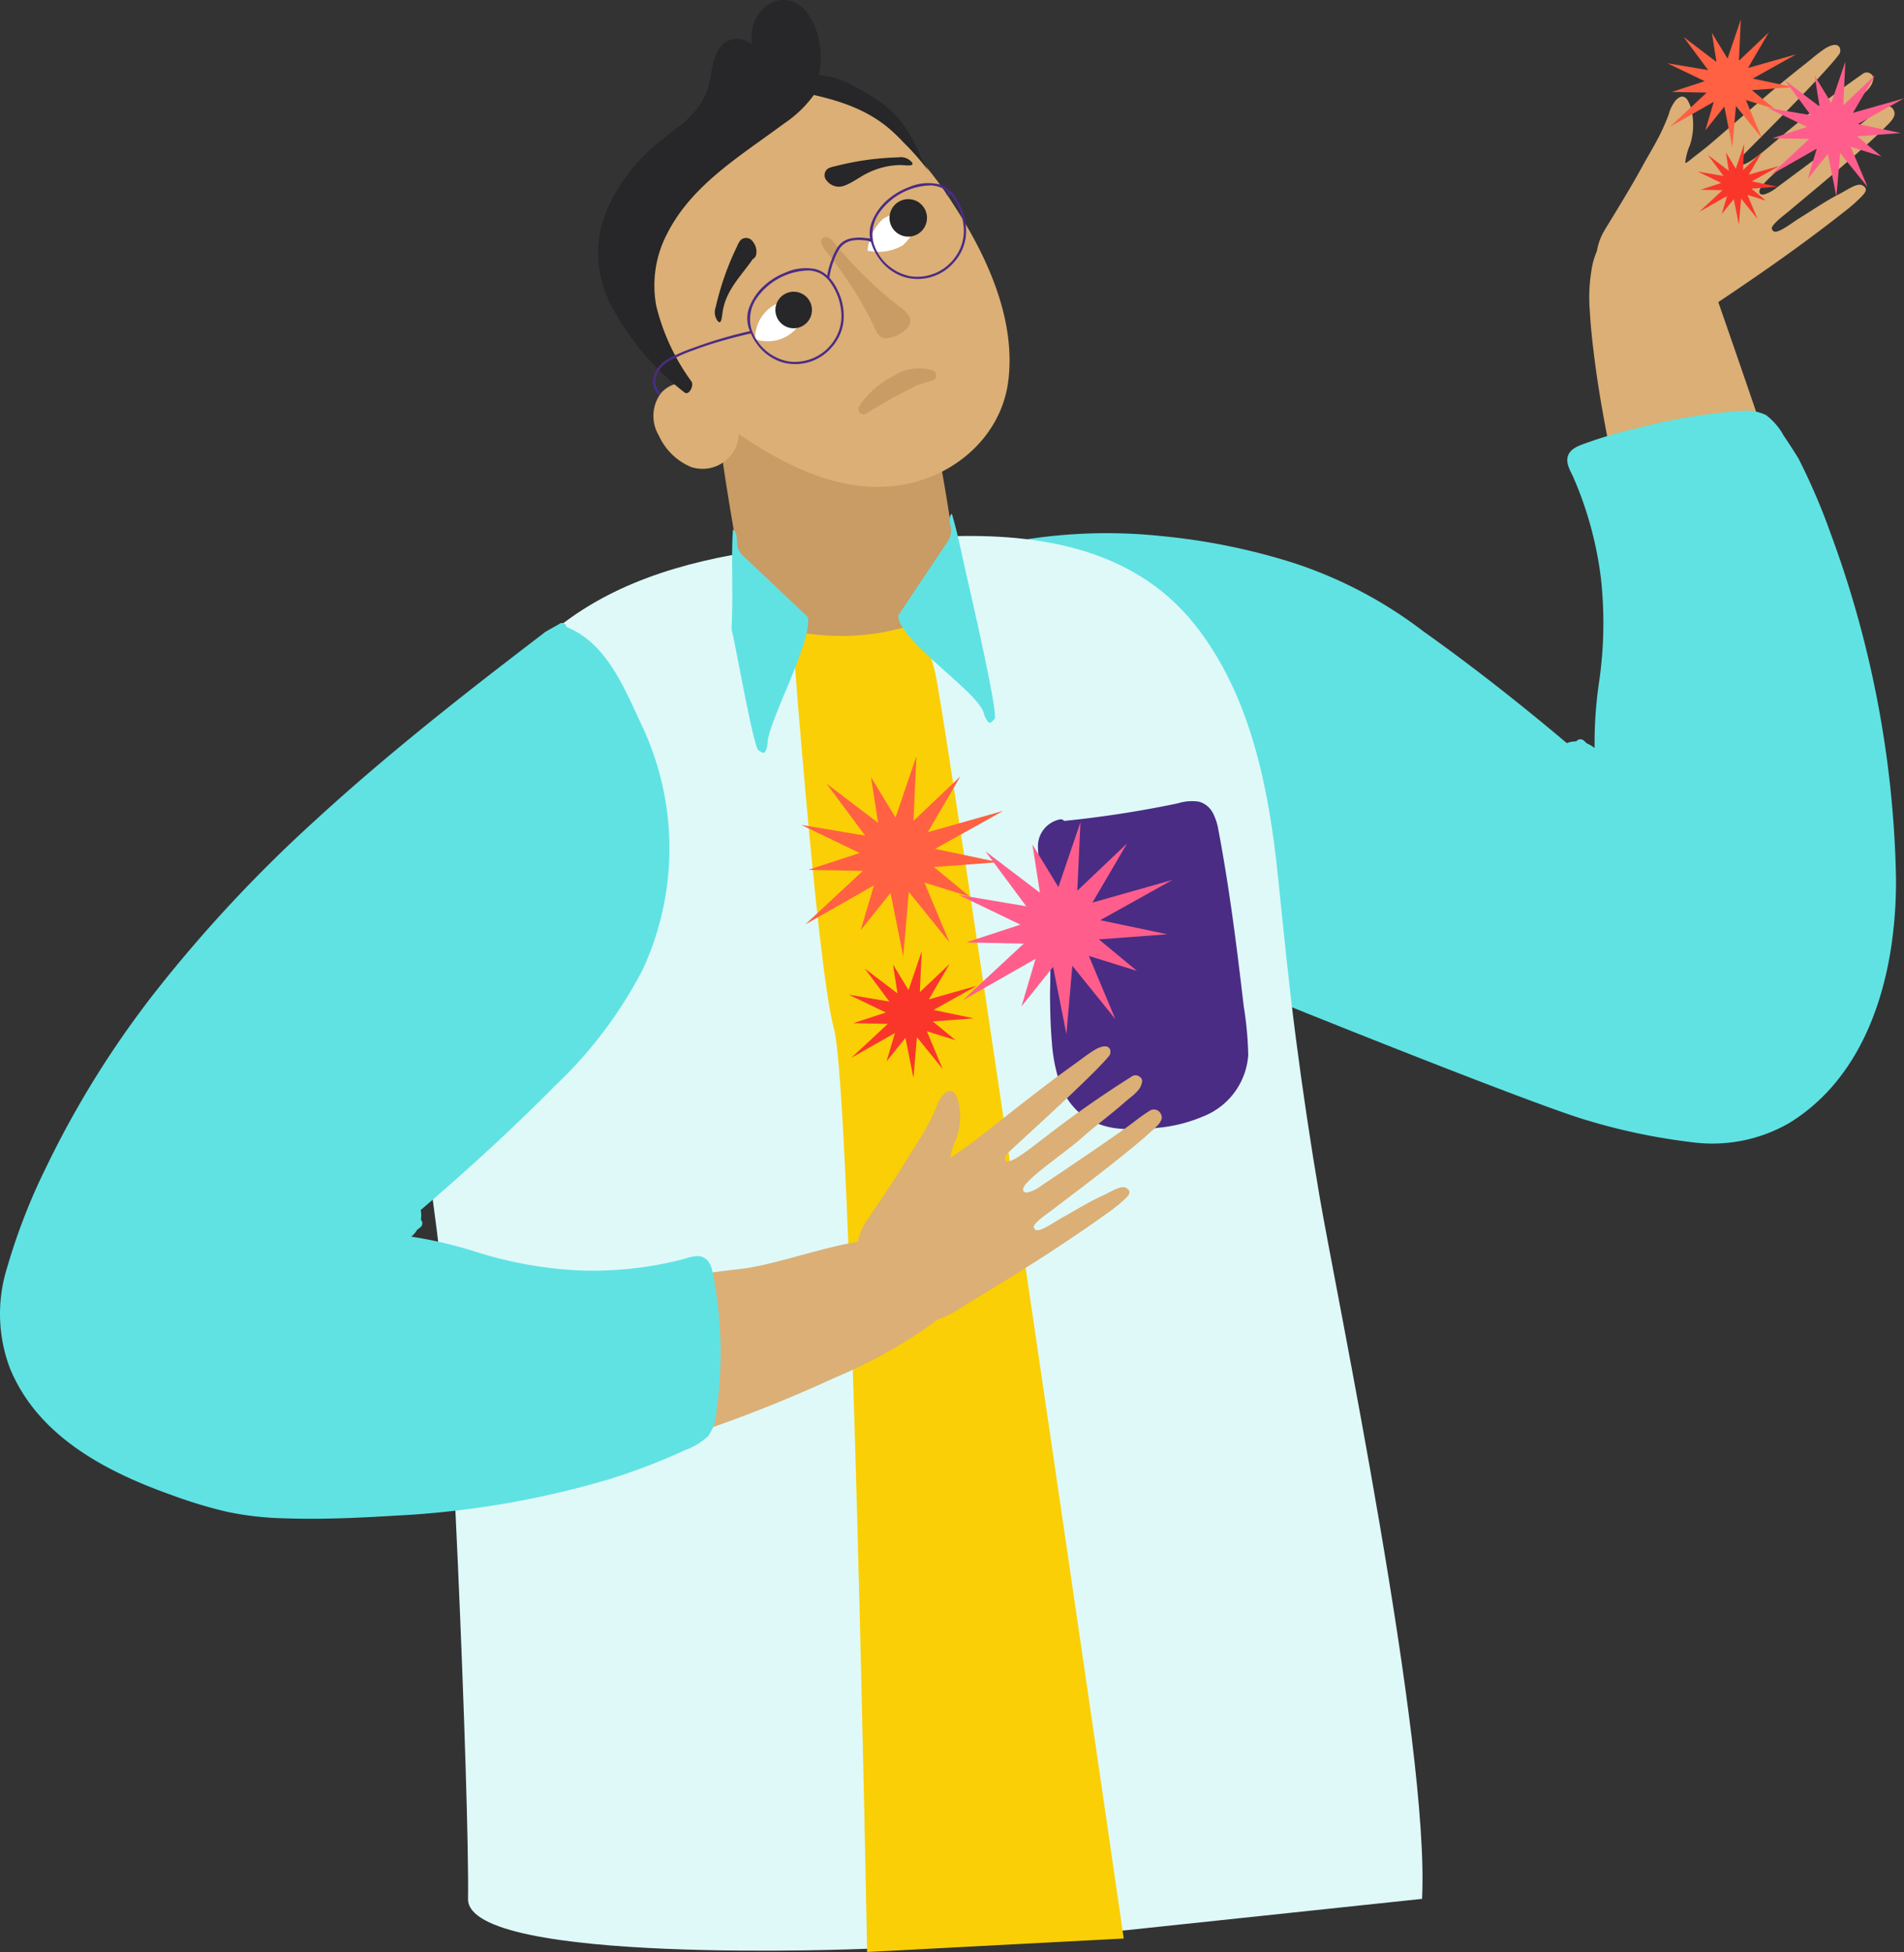 <svg xmlns="http://www.w3.org/2000/svg" width="173.34" height="177.706" viewBox="0 0 173.34 177.706">
  <rect x="0" y="0" width="173.34" height="177.706" fill="#333333" stroke="none"/>
  <g id="Group_8599" data-name="Group 8599" transform="translate(6976.033 12081.674)">
    <path id="Path_5708" data-name="Path 5708" d="M373.574,15.268a3.384,3.384,0,0,0-.7,1.366c-.2.54-.527,1.292-.785,1.808-.5,1-1.131,2.026-1.668,3.011-1.241,2.275-3.456,5.8-3.5,5.918a5.181,5.181,0,0,0-.634,2.191c.07,1.4,2.327,2.34,2.327,2.34s.721,3.159,2.835,3.948c2.174.811,3.949-.8,5.736-2,4.277-2.862,8.038-5.48,12.072-8.681a13.625,13.625,0,0,0,1.243-1.14c.354-.378.487-.682.021-.941-.489-.272-1.334.389-2.167.811-1.1.557-2.443,1.472-3.492,2.117-.943.58-2.325,1.737-2.557,1.1-.317-.286,1.019-1.27,1.424-1.609,2.564-2.15,4.357-3.611,6.951-5.925.593-.529,1.383-1.256,1.94-1.823.422-.43,1.071-1,.714-1.56a.7.7,0,0,0-1.086-.184c-.7.475-1.182.933-1.879,1.491-1.5,1.2-4.971,3.79-7.685,5.8a3.215,3.215,0,0,1-1.172.617c-.344,0-.383-.113-.376-.315.028-.793,3.634-3.439,5.15-4.915,1.249-1.216,2.566-2.259,3.731-3.4.422-.413,1.27-1.019,1.428-1.651.079-.312.134-.531-.242-.76a.624.624,0,0,0-.717.088,97.222,97.222,0,0,0-7.708,5.959c-.644.507-3,2.679-3.361,2.182-.208-.288.165-.7.378-.923.287-.3.578-.589.869-.882l1.255-1.265q.743-.75,1.483-1.5.779-.794,1.552-1.593.737-.764,1.462-1.538c.411-.44.818-.883,1.214-1.337.28-.32.559-.644.808-.989a.719.719,0,0,0,.016-.519c-.255-.548-1.072-.136-1.479.152-.736.519-1.086.85-1.692,1.326-1.315,1.031-2.475,1.993-3.748,3.076s-2.333,2-3.6,3.1c-.618.533-.844.73-1.466,1.257-.342.29-1.235.961-1.581,1.248-.112.094-.465.369-.507.314a5.332,5.332,0,0,1,.423-1.61,5.971,5.971,0,0,0,.212-2.864,3.179,3.179,0,0,0-.485-1.335c-.315-.344-.617-.278-.953.051" transform="translate(-7196.989 -12087.882)" fill="#dbaf75"/>
    <path id="Path_5709" data-name="Path 5709" d="M306.885,79.723c-1.861-5.6-2.445-8.062-4.357-13.647q-1.434-4.188-2.887-8.371c-.479-1.378-.953-2.759-1.443-4.134a12.92,12.92,0,0,0-1.353-2.878,4.755,4.755,0,0,0-2.367-1.931,4.289,4.289,0,0,0-2.935.13,6.441,6.441,0,0,0-3.763,5.014,15.155,15.155,0,0,0-.154,3.688c.077,1.362.223,2.722.391,4.076.352,2.842.852,5.664,1.418,8.471,1.134,5.625,2.535,11.193,3.588,16.835.524,2.805.96,5.629,1.229,8.471.137,1.444.231,2.893.267,4.343a10.793,10.793,0,0,1-.242,3.074A3.072,3.072,0,0,1,292.721,105c-1.218.552-2.617-.042-3.727-.586-2.159-1.06-4.259-2.259-6.34-3.464-4.171-2.413-8.246-4.986-12.348-7.513-4.075-2.511-8.18-4.978-12.425-7.193a80.7,80.7,0,0,0-13.027-5.54,58.583,58.583,0,0,0-6.641-1.677c-.47-.09-.593.532-.275.778a.387.387,0,0,0-.156.219c-1.518,4.9-.956,10.087.407,14.956a72.924,72.924,0,0,0,2.554,7.344c.912,2.284,1.857,4.559,2.9,6.785,2.037,4.334,3.011,1.884,6.6,5.116,3.82,3.441,8.719,5.3,13.6,6.685,5,1.418,23.066,5.092,28.257,5.211,5.041.116,9.569,1.927,12.568-2.309,10.811-15.273,4.07-38.509,2.217-44.087" transform="translate(-7118.925 -12110.971)" fill="#dbaf75"/>
    <path id="Path_5710" data-name="Path 5710" d="M306.879,142.7a40.345,40.345,0,0,0,.381-5.921,95.442,95.442,0,0,0-5.955-31.344,57.552,57.552,0,0,0-2.922-6.809q-.65-1.058-1.349-2.085a5.807,5.807,0,0,0-1.616-1.876,4.173,4.173,0,0,0-2.269-.367,50.142,50.142,0,0,0-9.361,1.554,37.855,37.855,0,0,0-4.738,1.367c-.627.225-1.421.475-1.658,1.179-.228.68.256,1.39.517,1.989a33.167,33.167,0,0,1,2.481,9.085,37.173,37.173,0,0,1-.12,9.215,38.846,38.846,0,0,0-.451,6.3,2.525,2.525,0,0,0-.7-.423l-.263-.246a.469.469,0,0,0-.7.056,2.335,2.335,0,0,0-.864.163c-4.219-3.558-8.565-6.981-13.063-10.18a39.747,39.747,0,0,0-11.811-6.224,58.018,58.018,0,0,0-11.964-2.44A47.719,47.719,0,0,0,228,106c-3.872.49-3.586,11.112-4.486,15.006a.405.405,0,0,0-.167.682l.144.136c.038.052,3.615,16.1,3.667,16.135,1.21,1.142,45.629,19.093,51.927,20.9a55.343,55.343,0,0,0,9.525,2,14.012,14.012,0,0,0,8.946-1.746c5.722-3.527,8.408-9.915,9.325-16.41" transform="translate(-7110.682 -12138.557)" fill="#60e2e3"/>
    <path id="Path_5711" data-name="Path 5711" d="M187.15,247.068c.72-14.121-7.876-55.4-9.325-63.915q-1.23-7.227-2.171-14.5c-.626-4.836-1.11-9.684-1.607-14.535-.821-8.014-2.466-16.638-7.613-23.087-5.723-7.172-14.8-8.4-23.451-7.961-13.84.712-30.1.908-39.065,12.964-10.881,14.643-8.693,33.39-6.448,50.319,1.185,8.934,2.957,51.713,2.826,60.715-.089,6.069,36.209,4.546,36.209,4.546L159.477,250" transform="translate(-7033.72 -12155.871)" fill="#dff9f9"/>
    <path id="Path_5712" data-name="Path 5712" d="M181.193,137.192s2.424,33.345,4.027,39.209,3.022,84.07,3.022,84.07l23.364-1.227S195.382,147.5,194.4,143.829s-2.06-6.568-2.06-6.568Z" transform="translate(-7085.334 -12164.438)" fill="#facf05"/>
    <path id="Path_5714" data-name="Path 5714" d="M186.833,111.941c-.106-.851-.254-1.7-.363-2.549-.509-3.97-1.944-12.623-2.313-12.538a70.341,70.341,0,0,1-14.473,1.961c-1.274.037-4.552-2.217-4.8-2.136-.307.1,1.285,9.863,1.963,13.228l.524,2.6c.148.737.176,1.7.866,2.157a7.65,7.65,0,0,0,2.061.76,19.69,19.69,0,0,0,2.272.514,21.267,21.267,0,0,0,9.109-.48,19.509,19.509,0,0,0,4.219-1.7,1.693,1.693,0,0,0,.939-1.823" transform="translate(-7075.469 -12139.997)" fill="#c99b65"/>
    <path id="Path_5715" data-name="Path 5715" d="M167.174,23.5a16.248,16.248,0,0,0-9.64-4.52c-4.29-.294-8.567,2.24-11.353,5.449a16.246,16.246,0,0,0-3.739,8,14.893,14.893,0,0,0,1.777,9.914c2.057,3.545,5.294,6.208,8.65,8.491,4.021,2.735,8.764,5.3,13.953,4.889,5.287-.414,10.1-4.219,10.775-9.616.714-5.735-2.055-11.56-5.056-16.147a32.745,32.745,0,0,0-5.366-6.459" transform="translate(-7061.834 -12093.114)" fill="#dbaf75"/>
    <path id="Path_5716" data-name="Path 5716" d="M195.53,60.744a35.754,35.754,0,0,1-3.74-3.347q-.984-1.012-1.888-2.1c-.259-.311-.543-.826-1-.855-.487-.03-.672.359-.128,1.154a34.891,34.891,0,0,1,3.024,4.28q.68,1.137,1.272,2.323c.317.634.586,1.65,1.5,1.414a3.109,3.109,0,0,0,1.822-1.028,1,1,0,0,0,.046-.987,2.952,2.952,0,0,0-.911-.856" transform="translate(-7089.708 -12114.519)" fill="#c99b65"/>
    <path id="Path_5717" data-name="Path 5717" d="M177.9,69.128a3.5,3.5,0,0,0-4.645,3.389,3.5,3.5,0,0,0,4.645-3.389" transform="translate(-7080.542 -12123.311)" fill="#fff"/>
    <path id="Path_5718" data-name="Path 5718" d="M180.923,67.627a1.663,1.663,0,1,0-.363,2.324,1.663,1.663,0,0,0,.363-2.324" transform="translate(-7083.357 -12122.06)" fill="#272628"/>
    <path id="Path_5719" data-name="Path 5719" d="M174.687,69.608a4.433,4.433,0,0,0-1.437,2.909,3.5,3.5,0,0,0,4.645-3.389,5.276,5.276,0,0,0-1.1-.111,3.594,3.594,0,0,0-2.11.591" transform="translate(-7080.542 -12123.311)" fill="none"/>
    <path id="Path_5720" data-name="Path 5720" d="M203.707,48.8a4.434,4.434,0,0,0-3.209.48,4.433,4.433,0,0,0-1.437,2.909,4.434,4.434,0,0,0,3.209-.48,4.435,4.435,0,0,0,1.437-2.909" transform="translate(-7096.113 -12111.047)" fill="#fff"/>
    <path id="Path_5721" data-name="Path 5721" d="M207.185,46.4a1.706,1.706,0,1,0-.373,2.383,1.706,1.706,0,0,0,.373-2.383" transform="translate(-7099.153 -12109.242)" fill="#272628"/>
    <path id="Path_5722" data-name="Path 5722" d="M200.5,49.279a4.435,4.435,0,0,0-1.437,2.909,4.432,4.432,0,0,0,3.209-.48,4.432,4.432,0,0,0,1.437-2.909,5.276,5.276,0,0,0-1.1-.111,3.6,3.6,0,0,0-2.11.591" transform="translate(-7096.113 -12111.047)" fill="none"/>
    <path id="Path_5723" data-name="Path 5723" d="M166.38,54.8a2.032,2.032,0,0,0-.335.582q-.142.293-.277.59-.269.593-.509,1.2a25.691,25.691,0,0,0-.831,2.471q-.176.628-.321,1.264a1.32,1.32,0,0,0,.21,1.287c.334.336.356-.492.437-.958.338-1.93,1.61-3.1,2.729-4.706a.593.593,0,0,0,.313-.434,1.442,1.442,0,0,0-.3-1.151.735.735,0,0,0-1.121-.146" transform="translate(-7074.984 -12114.613)" fill="#272628"/>
    <path id="Path_5724" data-name="Path 5724" d="M189.417,38.267a1.44,1.44,0,0,0,1.071.516c.767.01,1.892-.907,2.588-1.226a6.907,6.907,0,0,1,3.049-.748c.473.012,1.289.153,1.025-.241a1.318,1.318,0,0,0-1.221-.459q-.652.017-1.3.066a25.77,25.77,0,0,0-2.586.33q-.642.115-1.277.263-.318.074-.633.156a2.041,2.041,0,0,0-.636.214.735.735,0,0,0-.077,1.128" transform="translate(-7090.158 -12103.458)" fill="#272628"/>
    <path id="Path_5725" data-name="Path 5725" d="M197.649,88.638A44.236,44.236,0,0,1,202,86.2a.485.485,0,0,0,.15-.112l1.621-.516c.413-.131.32-.755-.038-.884a4.311,4.311,0,0,0-3.6.526,8.134,8.134,0,0,0-3.077,2.72.5.5,0,0,0,.028.584.479.479,0,0,0,.567.124" transform="translate(-7094.854 -12132.642)" fill="#c99b65"/>
    <path id="Path_5726" data-name="Path 5726" d="M153.468,95.485a3.314,3.314,0,0,0,3.677-1.3A3.128,3.128,0,0,0,157.7,92.2a1.036,1.036,0,0,0-1.5-.824l-1.049-1.793a.822.822,0,0,0-.173-1.447c-1.451-.5-3.237-.671-4.353.6a3.474,3.474,0,0,0-.19,3.859,5.593,5.593,0,0,0,3.027,2.9" transform="translate(-7066.486 -12134.615)" fill="#dbaf75"/>
    <path id="Path_5727" data-name="Path 5727" d="M12.678,223.816a32.721,32.721,0,0,0,14.158,5.57,54.522,54.522,0,0,0,16.954-.323,136.591,136.591,0,0,0,17.825-4.19,126.582,126.582,0,0,0,17.2-6.473,46.165,46.165,0,0,0,8.824-4.885,14.841,14.841,0,0,0,3.738-4.359c.3-.492-.481-.927-.78-.436a14.326,14.326,0,0,1-2.312,2.856c-.309.3-.63.582-.959.857-.1-.189-.227-.369-.336-.544a21.655,21.655,0,0,0-1.5-2.123,22.477,22.477,0,0,0-2.967-3.061,12.632,12.632,0,0,0,1.536-.386c.547-.177.315-1.04-.231-.863a13.034,13.034,0,0,1-2.278.5.456.456,0,0,0-.353.044c-2.838.318-7.961,2.145-10.773,2.472-7.035.818-10.423,1.6-17.063,1.479s-10.239-2.92-20.086-2.278a1.009,1.009,0,0,1,.021-.152c.206-.181.414-.36.619-.542,4.021-3.57,7.843-7.359,11.565-11.239q2.812-2.932,5.562-5.921a66.221,66.221,0,0,0,4.826-5.549,17.662,17.662,0,0,0,3.009-6.053,17.851,17.851,0,0,0,.44-5.9,39.954,39.954,0,0,0-3.327-11.852c-.414-1-.826-2-1.286-2.982a6.691,6.691,0,0,0-2.192-2.828c-1.383-.93-3.676-.688-4.429.883q-1.455,1.162-2.891,2.346Q38.4,163.5,32.066,169.645q-6.349,6.164-12.191,12.823A94.838,94.838,0,0,0,9.818,195.614a45,45,0,0,0-3.593,7.27A19.751,19.751,0,0,0,4.7,210.823c.266,5.355,3.779,9.944,7.982,12.993" transform="translate(-6978.851 -12174.647)" fill="#dbaf75"/>
    <path id="Path_5728" data-name="Path 5728" d="M15.681,222.36a42.558,42.558,0,0,0,4.932,1.492,28.139,28.139,0,0,0,5.1.6c3.361.123,6.752-.023,10.107-.229A83.072,83.072,0,0,0,55.451,220.9q2.355-.734,4.643-1.664,1.149-.47,2.276-.994a5.8,5.8,0,0,0,2.112-1.291,4.165,4.165,0,0,0,.73-2.178c.117-.81.205-1.624.27-2.44a37.242,37.242,0,0,0,.067-4.885,37.753,37.753,0,0,0-.582-4.9c-.121-.655-.238-1.479-.895-1.827-.634-.336-1.413.028-2.047.188a33.149,33.149,0,0,1-9.367.979,37.192,37.192,0,0,1-9.075-1.609,38.861,38.861,0,0,0-6.145-1.464,2.529,2.529,0,0,0,.53-.621l.285-.22a.469.469,0,0,0,.058-.7,2.332,2.332,0,0,0-.021-.879c4.194-3.588,8.275-7.323,12.16-11.244A39.754,39.754,0,0,0,58.5,174.508a26.21,26.21,0,0,0-.035-22.152c-1.667-3.529-3.2-7.535-6.9-9.052a.405.405,0,0,0-.646-.275c-.052.04-1.2.677-1.256.717a.516.516,0,0,0-.151.115q-1.983,1.513-3.958,3.039c-5.78,4.474-11.476,9.069-16.862,14.016A127.711,127.711,0,0,0,14.551,176,87.7,87.7,0,0,0,4.137,192.614a55.315,55.315,0,0,0-3.513,9.077A14.01,14.01,0,0,0,.9,210.8c2.553,6.213,8.786,9.436,14.781,11.559" transform="translate(-6976.027 -12167.904)" fill="#60e2e3"/>
    <path id="Path_5729" data-name="Path 5729" d="M174.766,129.478l-4.267-4.04-1.066-1.01c-.17-.161-.34-.319-.511-.483a1.956,1.956,0,0,1-.376-.473,1.712,1.712,0,0,1-.2-.843,2.133,2.133,0,0,0-.117-.775.53.53,0,0,0-.253-.3c-.046.7-.066,1.423-.073,2.152-.013,1.333.018,2.687.016,4.025,0,.967-.025,1.934-.07,2.88.236.711,1.99,10.732,2.442,11.013.2.125.457.361.629.144a2.341,2.341,0,0,0,.221-.963c.233-2.078,3.936-8.876,3.677-11.184a.259.259,0,0,0-.051-.139" transform="translate(-7077.284 -12155.003)" fill="#60e2e3"/>
    <path id="Path_5730" data-name="Path 5730" d="M206.122,127.116l3.264-4.885.816-1.221c.131-.195.261-.387.39-.584a1.96,1.96,0,0,0,.262-.544,1.718,1.718,0,0,0,.007-.866,2.136,2.136,0,0,1-.058-.782.531.531,0,0,1,.179-.353c.2.675.38,1.373.549,2.082.308,1.3.579,2.624.878,3.928.216.942,2.845,12.3,2.467,12.675-.169.167-.366.453-.582.28a2.344,2.344,0,0,1-.428-.89c-.688-1.975-7.5-6.383-7.763-8.691a.264.264,0,0,1,.019-.147" transform="translate(-7100.359 -12152.788)" fill="#60e2e3"/>
    <path id="Path_5731" data-name="Path 5731" d="M256.893,202.452q-.265-2.263-.546-4.525c-.384-3.05-.81-6.1-1.331-9.126-.132-.766-.267-1.533-.414-2.3a5.291,5.291,0,0,0-.491-1.557,2.062,2.062,0,0,0-1.262-1.066,4.18,4.18,0,0,0-1.938.142q-4.484.94-9.041,1.462-.658.075-1.318.141a.418.418,0,0,0-.371-.141,2.5,2.5,0,0,0-2.017,2.578,8.578,8.578,0,0,0,.344,2.165q.257,1.063.41,2.146a64.152,64.152,0,0,1,.345,8.874c.006,1.485.035,2.971.163,4.451a15.027,15.027,0,0,0,.728,3.8,6.23,6.23,0,0,0,2.021,2.9,6.749,6.749,0,0,0,3.28,1.231,15.3,15.3,0,0,0,3.589-.059,13.86,13.86,0,0,0,4.175-1.047,6.491,6.491,0,0,0,4.09-5.588,32.763,32.763,0,0,0-.417-4.481" transform="translate(-7119.702 -12192.562)" fill="#4a2c84"/>
    <path id="Path_5732" data-name="Path 5732" d="M204.609,244.4a3.379,3.379,0,0,0-.765,1.332c-.226.53-.587,1.266-.868,1.769-.548.98-1.224,1.972-1.8,2.931-1.344,2.216-3.719,5.639-3.77,5.75a5.181,5.181,0,0,0-.734,2.16c.006,1.4,2.217,2.444,2.217,2.444s.574,3.189,2.65,4.074c2.134.91,3.982-.619,5.822-1.731,4.4-2.662,8.282-5.1,12.459-8.115a13.6,13.6,0,0,0,1.294-1.082c.372-.361.518-.659.064-.939-.476-.294-1.35.328-2.2.711-1.124.505-2.508,1.357-3.586,1.954-.969.536-2.4,1.627-2.6.979-.3-.3,1.077-1.222,1.5-1.542,2.66-2.029,4.519-3.407,7.216-5.6.617-.5,1.44-1.191,2.022-1.732.442-.411,1.116-.947.786-1.525a.7.7,0,0,0-1.077-.233c-.722.442-1.224.877-1.945,1.4-1.556,1.134-5.14,3.557-7.944,5.437a3.215,3.215,0,0,1-1.2.562c-.344-.015-.378-.13-.361-.332.064-.791,3.788-3.268,5.37-4.673,1.3-1.158,2.668-2.138,3.884-3.226.44-.394,1.315-.96,1.5-1.583.093-.308.159-.524-.206-.77a.625.625,0,0,0-.72.055,97.171,97.171,0,0,0-7.974,5.6c-.667.477-3.123,2.538-3.458,2.025-.2-.3.2-.7.421-.9.3-.282.6-.561.908-.841l1.312-1.206q.777-.715,1.55-1.432.815-.757,1.623-1.52.771-.729,1.532-1.469c.43-.421.858-.845,1.274-1.279.294-.307.589-.617.853-.951a.718.718,0,0,0,.04-.517c-.229-.559-1.064-.185-1.485.083-.759.484-1.124.8-1.752,1.246-1.361.969-2.564,1.877-3.886,2.9s-2.423,1.9-3.738,2.928c-.642.5-.877.69-1.523,1.189-.355.274-1.279.9-1.636,1.174-.117.088-.482.347-.522.29a5.332,5.332,0,0,1,.5-1.589,5.973,5.973,0,0,0,.344-2.851,3.183,3.183,0,0,0-.423-1.357c-.3-.358-.6-.306-.955.008" transform="translate(-7094.669 -12226.511)" fill="#dbaf75"/>
    <path id="Path_5733" data-name="Path 5733" d="M199.217,186.322l-4.133-1.286,2.278,5.436-3.7-4.587-.509,5.873L192,185.976l-2.715,3.393,1.207-4.082-6.262,3.566,5.247-4.877-4.961-.1,4.672-1.53-5.31-2.558,5.812.978-3.513-4.733,4.692,3.567-.65-4.156,2.236,3.672,1.9-5.58-.271,5.888,4.275-4.058-2.976,5.088,6.882-1.95-6.21,3.465,5.768,1.213-5.878.441Z" transform="translate(-7086.957 -12186.362)" fill="#ff6142"/>
    <path id="Path_5734" data-name="Path 5734" d="M204.5,226.381l-2.619-.815,1.444,3.445-2.346-2.907-.323,3.721-.726-3.664-1.721,2.15.765-2.587L195,227.985l3.325-3.091-3.144-.065,2.96-.97-3.365-1.621,3.683.62-2.226-3,2.974,2.261-.412-2.634,1.417,2.326,1.2-3.536-.171,3.731,2.709-2.572-1.886,3.224,4.361-1.235-3.936,2.2,3.656.769-3.725.279Z" transform="translate(-7093.531 -12213.354)" fill="#fa362b"/>
    <path id="Path_5735" data-name="Path 5735" d="M236.2,202.216l-4.373-1.361,2.411,5.752-3.917-4.853-.539,6.214-1.213-6.118-2.873,3.59,1.277-4.319-6.626,3.773,5.552-5.16-5.249-.108,4.943-1.619-5.619-2.707,6.15,1.035-3.717-5.008,4.965,3.775-.688-4.4,2.366,3.885,2.01-5.9-.286,6.23,4.524-4.294L232.149,196l7.282-2.063L232.86,197.6l6.1,1.283-6.219.467Z" transform="translate(-7108.729 -12195.502)" fill="#ff5e8c"/>
    <path id="Path_5736" data-name="Path 5736" d="M160.069,7.611a8.1,8.1,0,0,0-2.748-.77c.547-2.571-.309-5.155-1.616-6.251A2.471,2.471,0,0,0,153.144.2a3.264,3.264,0,0,0-1.8,2.117,4.506,4.506,0,0,0-.118,1.723,2.72,2.72,0,0,0-.269-.18A2.046,2.046,0,0,0,149,3.746c-1.3.7-1.367,2.528-1.642,3.8a6.131,6.131,0,0,1-1.944,3.223c-.966.9-2.059,1.648-3.046,2.523a15.938,15.938,0,0,0-4.45,6.1,10.364,10.364,0,0,0-.694,3.721,10.67,10.67,0,0,0,1.042,4.413,24.455,24.455,0,0,0,6.828,8.206c.389.318.891-.612.631-1a19.461,19.461,0,0,1-3.2-6.864,10.134,10.134,0,0,1,.959-6.535c2.254-4.518,6.764-7.169,10.671-10.083a10.665,10.665,0,0,0,2.713-2.6c3.289.755,5.871,1.79,8.135,4.291a22.577,22.577,0,0,1,2.236,2.535c.259.412-.428-.726-.616-1.163-1.554-3.619-2.978-4.858-6.554-6.7" transform="translate(-7058.808 -12081.678)" fill="#272628"/>
    <path id="Path_5737" data-name="Path 5737" d="M177.814,44.055a4.857,4.857,0,0,0-.688-1.09c.04-.072-.009-.186-.11-.158l-.025.007a2.534,2.534,0,0,0-1.18-.715,4.467,4.467,0,0,0-2.736.3,6.193,6.193,0,0,0-2.35,1.585,5.106,5.106,0,0,0-1.011,1.7,2.7,2.7,0,0,0-.1,1.371,1.98,1.98,0,0,0-.361-.041,4,4,0,0,0-1.451.038,1.926,1.926,0,0,0-1.1.713,5.156,5.156,0,0,0-.6,1.214,6.954,6.954,0,0,0-.4,1.446,2.476,2.476,0,0,0-1.041-.584,4.467,4.467,0,0,0-2.736.3,6.193,6.193,0,0,0-2.349,1.585,5.109,5.109,0,0,0-1.011,1.7,2.945,2.945,0,0,0,.1,2.055A40.338,40.338,0,0,0,153.524,57a13.938,13.938,0,0,0-2.275,1,2.727,2.727,0,0,0-1.325,1.523,1.668,1.668,0,0,0,.488,1.785.462.462,0,0,0,.052-.055,1.178,1.178,0,0,1,.091-.108,1.441,1.441,0,0,1-.43-1.554,2.6,2.6,0,0,1,1.331-1.466,15.176,15.176,0,0,1,2.14-.932q1.2-.45,2.428-.8c.9-.263,1.812-.493,2.728-.7q.1.222.215.433a4.991,4.991,0,0,0,.667.932,4.475,4.475,0,0,0,1.891,1.235,4.358,4.358,0,0,0,4.552-1.3,4.305,4.305,0,0,0,1.084-2.217,5.187,5.187,0,0,0-.487-2.975,4.677,4.677,0,0,0-.782-1.2.112.112,0,0,0,.012-.034,6.509,6.509,0,0,1,.373-1.427,5.1,5.1,0,0,1,.608-1.253,1.788,1.788,0,0,1,1.187-.668,3.423,3.423,0,0,1,.749-.027c.133.008.266.021.4.036l.2.024c.018,0,.215.123.265.1a4.524,4.524,0,0,0,.425,1.023,5.02,5.02,0,0,0,.667.933,4.478,4.478,0,0,0,1.891,1.234,4.358,4.358,0,0,0,4.552-1.3A4.3,4.3,0,0,0,178.3,47.03a5.186,5.186,0,0,0-.487-2.975M166.15,51.29a5.342,5.342,0,0,1,.85,2.78,4.045,4.045,0,0,1-.731,2.346,4.249,4.249,0,0,1-4.114,1.821,4.4,4.4,0,0,1-3.368-2.992,3.355,3.355,0,0,1,.525-2.807,5.917,5.917,0,0,1,4.643-2.476,2.6,2.6,0,0,1,1.241.331,2.9,2.9,0,0,1,.953,1m11.991-4.97a4.044,4.044,0,0,1-.731,2.346,4.249,4.249,0,0,1-4.114,1.821,4.4,4.4,0,0,1-3.368-2.992,3.354,3.354,0,0,1,.525-2.807,5.918,5.918,0,0,1,4.642-2.476,2.6,2.6,0,0,1,1.241.331,2.228,2.228,0,0,1,.425.334l-.253.069a.453.453,0,0,0,.026.04l-.016-.022c.031.041.063.081.091.125l.028.043.292-.08a3.951,3.951,0,0,1,.361.488,5.344,5.344,0,0,1,.851,2.78" transform="translate(-7066.426 -12107.009)" fill="#4a2c84"/>
    <path id="Path_5740" data-name="Path 5740" d="M392.391,12.63l-2.635-.82,1.453,3.466-2.361-2.925-.325,3.745-.731-3.687-1.731,2.163.77-2.6-3.993,2.274,3.346-3.11-3.163-.065L386,10.093l-3.386-1.631,3.707.624-2.24-3.018,2.992,2.275-.415-2.65,1.425,2.342,1.211-3.558-.173,3.755,2.726-2.588-1.9,3.245,4.388-1.243-3.96,2.21,3.678.773-3.748.282Z" transform="translate(-7206.842 -12084.376)" fill="#ff6142"/>
    <path id="Path_5741" data-name="Path 5741" d="M395.76,38.175l-1.67-.52.921,2.2L393.514,38l-.206,2.373-.463-2.337-1.1,1.371.488-1.649L389.7,39.2l2.12-1.971-2-.041,1.888-.618-2.146-1.034,2.349.4-1.419-1.912,1.9,1.441-.263-1.679.9,1.484.768-2.255-.11,2.379,1.728-1.64-1.2,2.056L397,35.021l-2.509,1.4,2.331.49-2.375.178Z" transform="translate(-7211.035 -12101.588)" fill="#fa362b"/>
    <path id="Path_5742" data-name="Path 5742" d="M415.974,22.765l-2.789-.868,1.537,3.668-2.5-3.095-.343,3.963-.774-3.9-1.832,2.289.815-2.754-4.225,2.406,3.541-3.291-3.348-.069,3.152-1.032-3.583-1.726,3.922.66-2.371-3.194,3.166,2.407-.439-2.8,1.509,2.477,1.281-3.765-.182,3.973,2.885-2.738L413.39,18.8l4.643-1.315-4.19,2.338,3.892.818-3.966.3Z" transform="translate(-7220.727 -12090.204)" fill="#ff5e8c"/>
  </g>
</svg>

